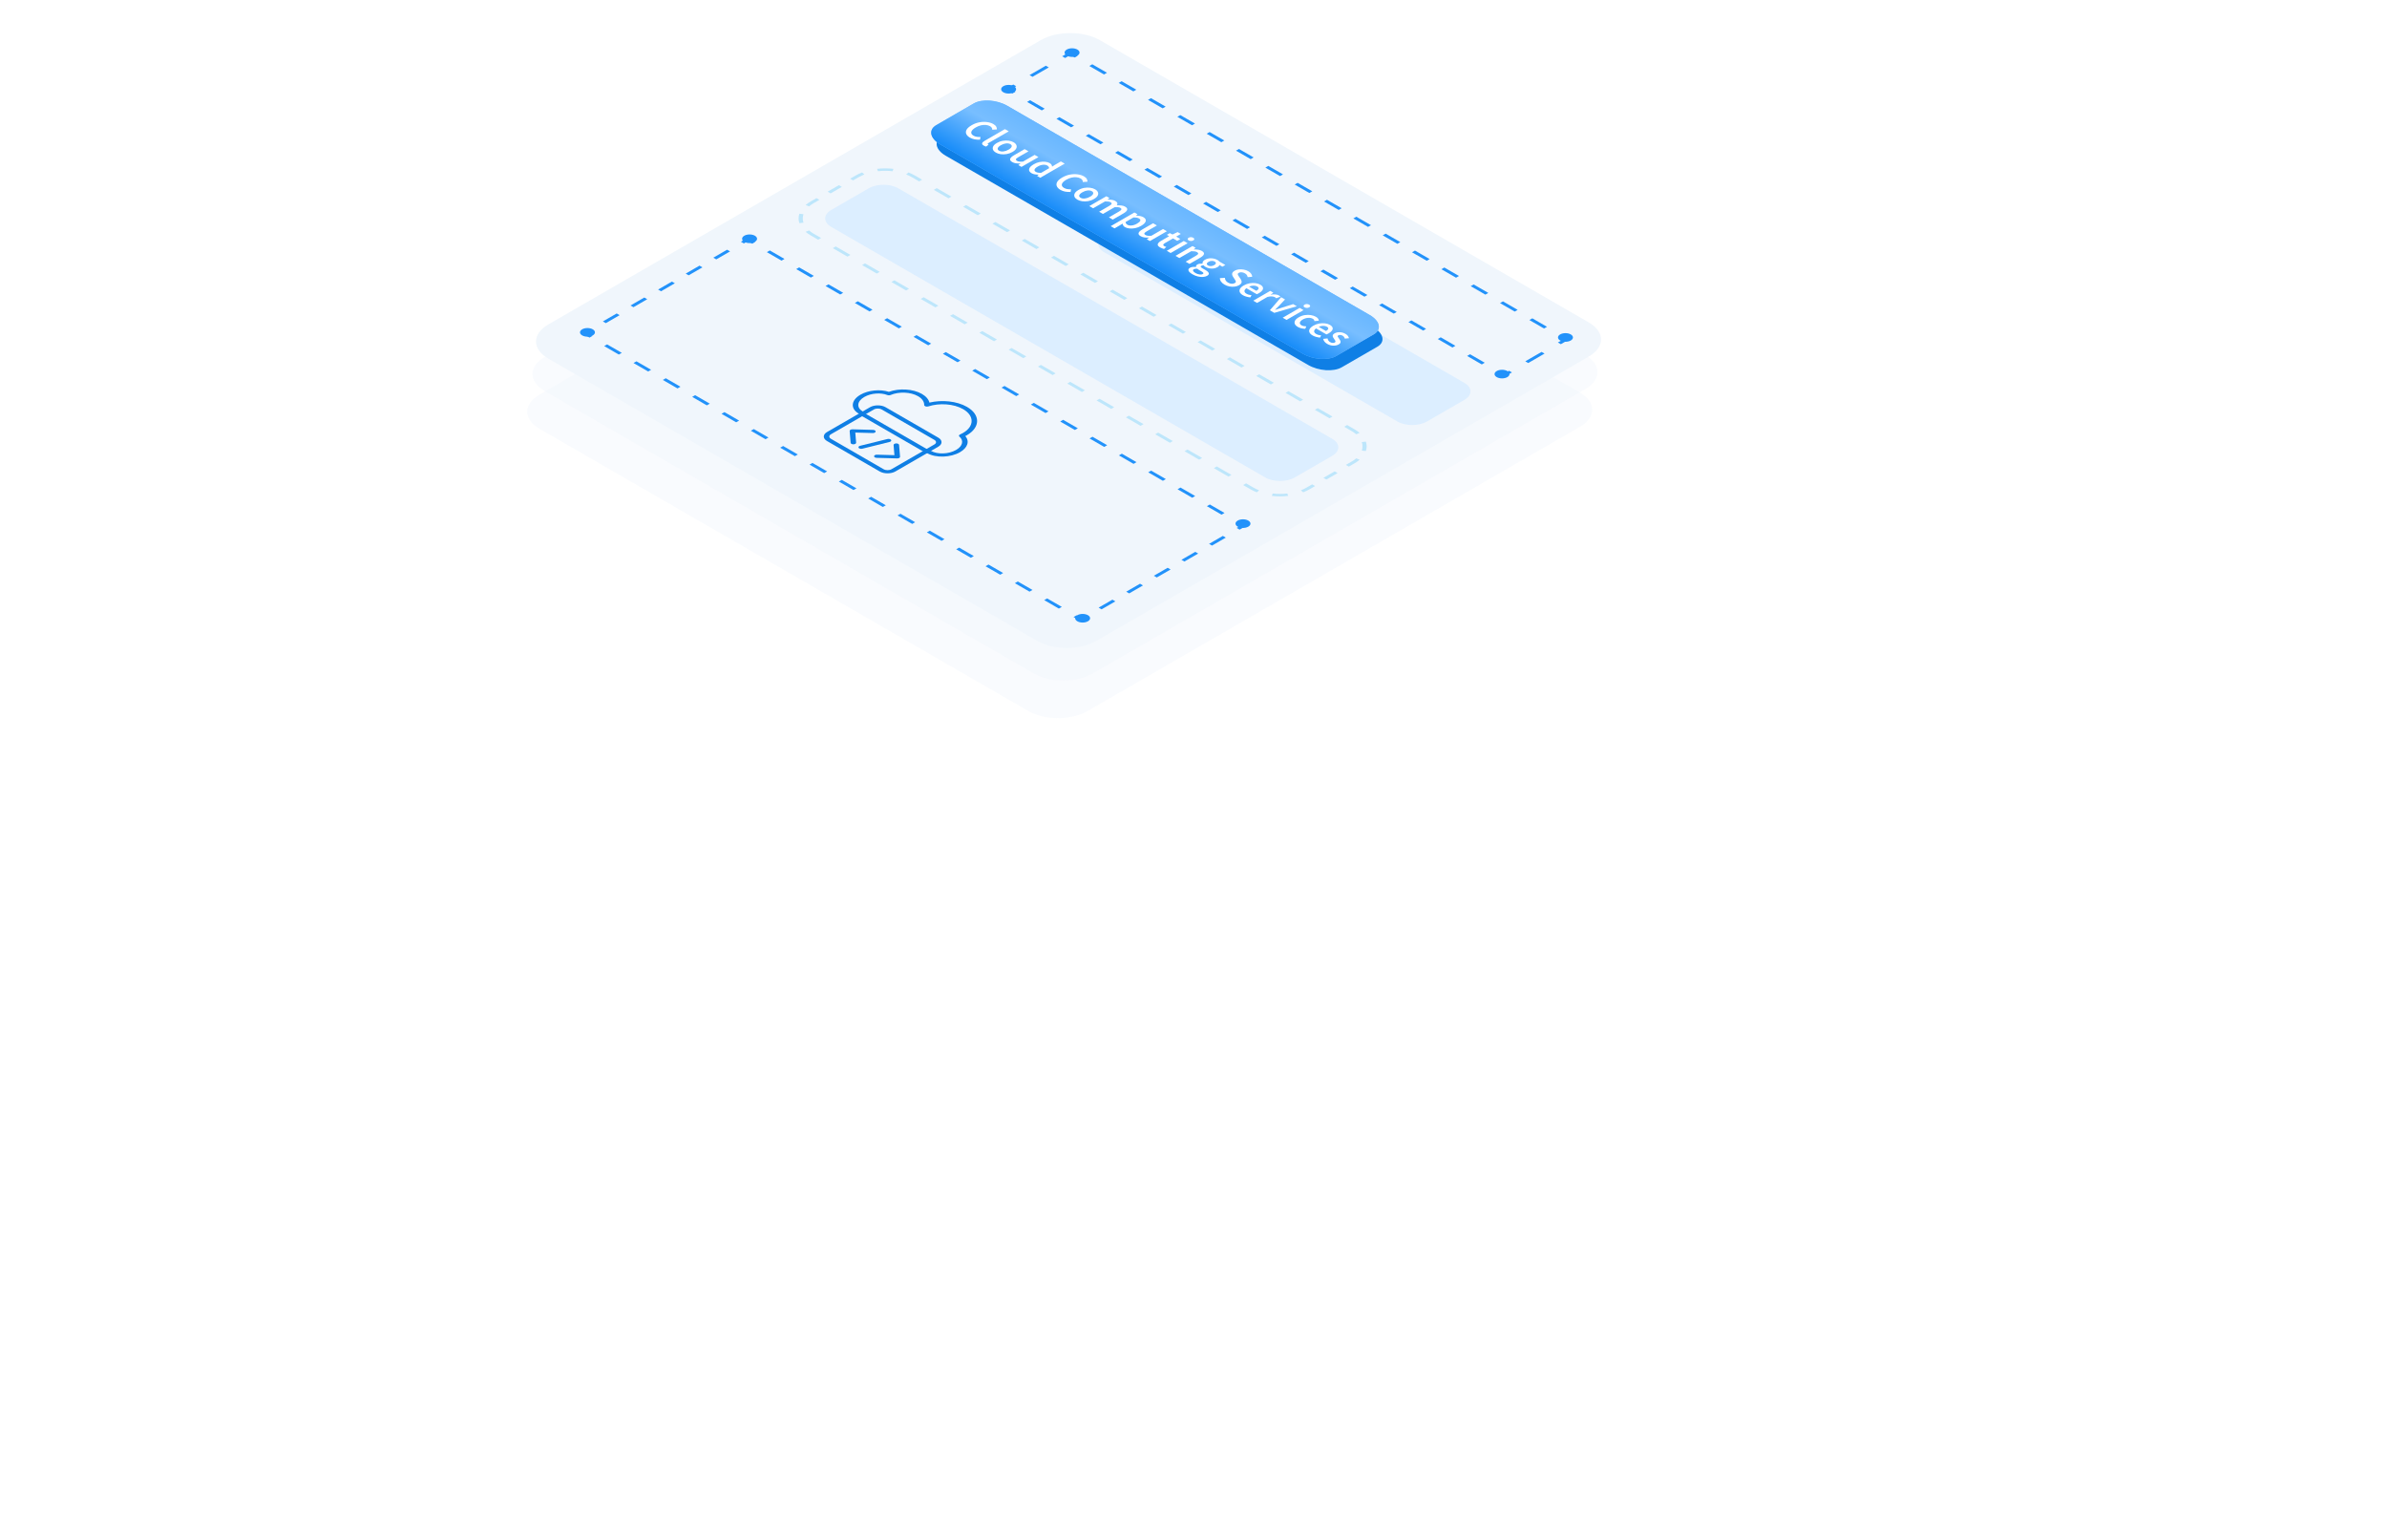 <?xml version="1.0" encoding="UTF-8"?> <svg xmlns="http://www.w3.org/2000/svg" width="620" height="400" viewBox="0 0 620 400" fill="none"><path d="M268.044 28.661C272.279 26.216 279.144 26.216 283.379 28.661L410.391 101.992C414.626 104.437 414.626 108.401 410.391 110.845L282.463 184.705C278.229 187.15 271.363 187.15 267.129 184.705L140.116 111.374C135.881 108.929 135.881 104.965 140.116 102.52L268.044 28.661Z" fill="#F0F6FC" fill-opacity="0.4"></path><path d="M269.417 18.883C273.651 16.438 280.517 16.438 284.751 18.883L411.764 92.214C415.999 94.659 415.999 98.622 411.764 101.067L283.836 174.926C279.601 177.371 272.736 177.371 268.501 174.927L141.488 101.596C137.254 99.151 137.254 95.187 141.488 92.742L269.417 18.883Z" fill="#F0F6FC" fill-opacity="0.4"></path><path d="M270.333 10.427C274.567 7.982 281.433 7.982 285.667 10.427L412.68 83.758C416.915 86.202 416.915 90.166 412.68 92.611L284.752 166.47C280.517 168.915 273.652 168.915 269.417 166.47L142.404 93.14C138.17 90.695 138.17 86.731 142.404 84.286L270.333 10.427Z" fill="#F0F6FC"></path><g filter="url(#filter0_b_8333_5949)"><path d="M277.999 13.399L407.531 88.184L390.595 97.962L261.064 23.177L277.999 13.399Z" fill="#F0F6FC"></path></g><g filter="url(#filter1_b_8333_5949)"><path fill-rule="evenodd" clip-rule="evenodd" d="M275.882 14.622L277.999 13.399L279.904 14.499L279.137 14.942L277.999 14.285L276.649 15.064L275.882 14.622ZM287.523 18.898L283.714 16.699L282.947 17.142L286.757 19.341L287.523 18.898ZM291.333 21.098L290.566 21.541L294.376 23.74L295.143 23.297L291.333 21.098ZM298.953 25.497L298.186 25.94L301.996 28.139L302.762 27.697L298.953 25.497ZM306.572 29.896L305.805 30.339L309.615 32.538L310.382 32.096L306.572 29.896ZM314.192 34.295L313.425 34.738L317.235 36.938L318.001 36.495L314.192 34.295ZM321.811 38.694L321.044 39.137L324.854 41.337L325.621 40.894L321.811 38.694ZM329.431 43.093L328.664 43.536L332.474 45.736L333.24 45.293L329.431 43.093ZM337.05 47.493L336.283 47.935L340.093 50.135L340.86 49.692L337.05 47.493ZM344.67 51.892L343.903 52.334L347.713 54.534L348.479 54.091L344.67 51.892ZM352.289 56.291L351.522 56.733L355.332 58.933L356.099 58.49L352.289 56.291ZM359.909 60.69L359.142 61.133L362.952 63.332L363.718 62.89L359.909 60.69ZM367.528 65.089L366.761 65.532L370.571 67.731L371.338 67.289L367.528 65.089ZM375.148 69.488L374.381 69.931L378.191 72.13L378.957 71.688L375.148 69.488ZM382.767 73.887L382 74.33L385.81 76.53L386.577 76.087L382.767 73.887ZM390.387 78.287L389.62 78.729L393.43 80.929L394.196 80.486L390.387 78.287ZM398.006 82.686L397.24 83.128L401.049 85.328L401.816 84.885L398.006 82.686ZM405.626 87.085L404.859 87.527L405.997 88.184L404.647 88.964L405.414 89.407L407.531 88.184L405.626 87.085ZM401.18 91.851L400.413 91.408L396.179 93.853L396.946 94.296L401.18 91.851ZM392.712 96.74L391.946 96.297L390.595 97.077L389.457 96.42L388.69 96.862L390.595 97.962L392.712 96.74ZM384.881 94.663L385.647 94.22L381.838 92.02L381.071 92.463L384.881 94.663ZM377.261 90.264L378.028 89.821L374.218 87.621L373.451 88.064L377.261 90.264ZM369.642 85.865L370.408 85.422L366.599 83.222L365.832 83.665L369.642 85.865ZM362.022 81.465L362.789 81.023L358.979 78.823L358.212 79.266L362.022 81.465ZM354.403 77.066L355.169 76.624L351.36 74.424L350.593 74.867L354.403 77.066ZM346.783 72.667L347.55 72.224L343.74 70.025L342.973 70.468L346.783 72.667ZM339.164 68.268L339.93 67.825L336.121 65.626L335.354 66.068L339.164 68.268ZM331.544 63.869L332.311 63.426L328.501 61.227L327.734 61.669L331.544 63.869ZM323.925 59.47L324.691 59.027L320.882 56.828L320.115 57.27L323.925 59.47ZM316.305 55.071L317.072 54.628L313.262 52.428L312.495 52.871L316.305 55.071ZM308.686 50.672L309.452 50.229L305.643 48.029L304.876 48.472L308.686 50.672ZM301.066 46.272L301.833 45.83L298.023 43.63L297.256 44.073L301.066 46.272ZM293.447 41.873L294.213 41.431L290.404 39.231L289.637 39.674L293.447 41.873ZM285.827 37.474L286.594 37.032L282.784 34.832L282.017 35.275L285.827 37.474ZM278.208 33.075L278.974 32.632L275.165 30.433L274.398 30.875L278.208 33.075ZM270.588 28.676L271.355 28.233L267.545 26.034L266.778 26.476L270.588 28.676ZM262.969 24.277L263.735 23.834L262.597 23.177L263.947 22.398L263.181 21.955L261.064 23.177L262.969 24.277ZM267.415 19.51L268.181 19.953L272.415 17.509L271.648 17.066L267.415 19.51Z" fill="#2292FA"></path></g><g filter="url(#filter2_b_8333_5949)"><path d="M194.239 61.758L323.771 136.543L280.746 161.383L151.214 86.598L194.239 61.758Z" fill="#F0F6FC"></path></g><g filter="url(#filter3_b_8333_5949)"><path fill-rule="evenodd" clip-rule="evenodd" d="M192.446 62.793L194.239 61.758L196.144 62.858L195.377 63.3L194.239 62.643L193.213 63.236L192.446 62.793ZM203.763 67.257L199.954 65.057L199.187 65.5L202.997 67.699L203.763 67.257ZM207.573 69.456L206.806 69.899L210.616 72.099L211.383 71.656L207.573 69.456ZM215.193 73.855L214.426 74.298L218.236 76.498L219.002 76.055L215.193 73.855ZM222.812 78.254L222.045 78.697L225.855 80.897L226.622 80.454L222.812 78.254ZM230.432 82.654L229.665 83.096L233.475 85.296L234.241 84.853L230.432 82.654ZM238.051 87.053L237.284 87.496L241.094 89.695L241.861 89.252L238.051 87.053ZM245.671 91.452L244.904 91.895L248.714 94.094L249.48 93.651L245.671 91.452ZM253.29 95.851L252.523 96.294L256.333 98.493L257.1 98.051L253.29 95.851ZM260.91 100.25L260.143 100.693L263.953 102.892L264.719 102.45L260.91 100.25ZM268.529 104.649L267.762 105.092L271.572 107.292L272.339 106.849L268.529 104.649ZM276.149 109.048L275.382 109.491L279.192 111.691L279.958 111.248L276.149 109.048ZM283.768 113.448L283.001 113.89L286.811 116.09L287.578 115.647L283.768 113.448ZM291.388 117.847L290.621 118.289L294.431 120.489L295.197 120.046L291.388 117.847ZM299.007 122.246L298.24 122.688L302.05 124.888L302.817 124.445L299.007 122.246ZM306.627 126.645L305.86 127.088L309.67 129.287L310.436 128.844L306.627 126.645ZM314.246 131.044L313.479 131.487L317.289 133.686L318.056 133.244L314.246 131.044ZM321.866 135.443L321.099 135.886L322.237 136.543L321.211 137.135L321.978 137.578L323.771 136.543L321.866 135.443ZM318.393 139.648L317.626 139.205L314.04 141.275L314.807 141.718L318.393 139.648ZM311.222 143.788L310.455 143.345L306.87 145.415L307.636 145.858L311.222 143.788ZM304.051 147.928L303.284 147.485L299.699 149.555L300.466 149.998L304.051 147.928ZM296.88 152.068L296.113 151.625L292.528 153.695L293.295 154.138L296.88 152.068ZM289.709 156.208L288.943 155.765L285.357 157.835L286.124 158.278L289.709 156.208ZM282.539 160.348L281.772 159.906L280.746 160.498L279.608 159.841L278.841 160.283L280.746 161.383L282.539 160.348ZM275.031 158.084L275.798 157.641L271.988 155.442L271.222 155.884L275.031 158.084ZM267.412 153.685L268.179 153.242L264.369 151.042L263.602 151.485L267.412 153.685ZM259.792 149.286L260.559 148.843L256.749 146.643L255.983 147.086L259.792 149.286ZM252.173 144.886L252.94 144.444L249.13 142.244L248.363 142.687L252.173 144.886ZM244.553 140.487L245.32 140.045L241.51 137.845L240.744 138.288L244.553 140.487ZM236.934 136.088L237.701 135.646L233.891 133.446L233.124 133.889L236.934 136.088ZM229.314 131.689L230.081 131.246L226.271 129.047L225.505 129.49L229.314 131.689ZM221.695 127.29L222.462 126.847L218.652 124.648L217.885 125.09L221.695 127.29ZM214.075 122.891L214.842 122.448L211.032 120.249L210.266 120.691L214.075 122.891ZM206.456 118.492L207.223 118.049L203.413 115.85L202.646 116.292L206.456 118.492ZM198.836 114.093L199.603 113.65L195.793 111.45L195.027 111.893L198.836 114.093ZM191.217 109.693L191.984 109.251L188.174 107.051L187.407 107.494L191.217 109.693ZM183.597 105.294L184.364 104.852L180.554 102.652L179.788 103.095L183.597 105.294ZM175.978 100.895L176.745 100.453L172.935 98.253L172.168 98.696L175.978 100.895ZM168.358 96.496L169.125 96.053L165.315 93.854L164.549 94.297L168.358 96.496ZM160.739 92.097L161.505 91.654L157.696 89.455L156.929 89.897L160.739 92.097ZM153.119 87.698L153.886 87.255L152.748 86.598L153.774 86.006L153.007 85.563L151.214 86.598L153.119 87.698ZM156.592 83.493L157.359 83.936L160.945 81.866L160.178 81.423L156.592 83.493ZM163.763 79.353L164.53 79.796L168.115 77.726L167.349 77.283L163.763 79.353ZM170.934 75.213L171.701 75.656L175.286 73.586L174.519 73.143L170.934 75.213ZM178.105 71.073L178.872 71.516L182.457 69.446L181.69 69.003L178.105 71.073ZM185.276 66.933L186.042 67.376L189.628 65.305L188.861 64.863L185.276 66.933Z" fill="#2292FA"></path></g><path d="M279.831 14.456C279.072 14.894 277.843 14.894 277.084 14.456C276.326 14.019 276.326 13.309 277.084 12.871C277.843 12.433 279.072 12.433 279.831 12.871C280.589 13.309 280.589 14.019 279.831 14.456Z" fill="#2292FA"></path><path d="M196.07 62.815C195.312 63.253 194.082 63.253 193.324 62.815C192.566 62.377 192.566 61.667 193.324 61.229C194.082 60.791 195.312 60.791 196.07 61.229C196.829 61.667 196.829 62.377 196.07 62.815Z" fill="#2292FA"></path><path d="M407.989 88.449C407.23 88.886 406.001 88.886 405.243 88.449C404.484 88.011 404.484 87.301 405.243 86.863C406.001 86.425 407.23 86.425 407.989 86.863C408.747 87.301 408.747 88.011 407.989 88.449Z" fill="#2292FA"></path><path d="M324.229 136.807C323.471 137.245 322.241 137.245 321.483 136.807C320.724 136.369 320.724 135.659 321.483 135.221C322.241 134.784 323.471 134.784 324.229 135.221C324.987 135.659 324.987 136.369 324.229 136.807Z" fill="#2292FA"></path><path d="M263.353 23.97C262.594 24.408 261.365 24.408 260.606 23.97C259.848 23.532 259.848 22.822 260.606 22.385C261.365 21.947 262.594 21.947 263.353 22.385C264.111 22.822 264.111 23.532 263.353 23.97Z" fill="#2292FA"></path><path d="M153.961 87.126C153.203 87.564 151.973 87.564 151.215 87.126C150.457 86.689 150.457 85.979 151.215 85.541C151.973 85.103 153.203 85.103 153.961 85.541C154.72 85.979 154.72 86.689 153.961 87.126Z" fill="#2292FA"></path><path d="M391.511 97.962C390.752 98.4 389.523 98.4 388.765 97.962C388.006 97.525 388.006 96.815 388.765 96.377C389.523 95.939 390.752 95.939 391.511 96.377C392.269 96.815 392.269 97.525 391.511 97.962Z" fill="#2292FA"></path><path d="M282.577 161.383C281.819 161.821 280.589 161.821 279.831 161.383C279.073 160.945 279.073 160.235 279.831 159.798C280.589 159.36 281.819 159.36 282.577 159.798C283.336 160.235 283.336 160.945 282.577 161.383Z" fill="#2292FA"></path><g filter="url(#filter4_b_8333_5949)"><path d="M222.272 45.573C226.507 43.128 233.372 43.128 237.607 45.573L351.804 111.505C356.038 113.95 356.039 117.914 351.804 120.358L340.134 127.096C335.899 129.541 329.034 129.541 324.799 127.096L210.602 61.164C206.368 58.72 206.368 54.756 210.602 52.311L222.272 45.573Z" fill="#F0F6FC"></path></g><g filter="url(#filter5_b_8333_5949)"><path fill-rule="evenodd" clip-rule="evenodd" d="M209.252 60.216L210.153 59.868C210.502 60.169 210.907 60.455 211.369 60.722L213.272 61.821L212.506 62.263L210.602 61.164C210.09 60.869 209.64 60.551 209.252 60.216ZM322.896 125.997L323.663 125.555L325.566 126.653C326.028 126.92 326.523 127.154 327.045 127.356L326.441 127.876C325.862 127.652 325.311 127.392 324.799 127.096L322.896 125.997ZM330.351 128.81L330.561 128.196C331.818 128.34 333.115 128.34 334.372 128.196L334.582 128.81C333.186 128.97 331.747 128.97 330.351 128.81ZM350.345 121.201L349.578 120.758L351.037 119.916C351.499 119.649 351.904 119.363 352.253 119.062L353.154 119.41C352.766 119.745 352.316 120.063 351.804 120.358L350.345 121.201ZM354.773 117.153L353.709 117.032C353.958 116.306 353.958 115.557 353.709 114.832L354.773 114.71C355.049 115.516 355.049 116.347 354.773 117.153ZM239.51 46.672L237.607 45.573C237.095 45.278 236.544 45.018 235.965 44.794L235.361 45.314C235.883 45.515 236.378 45.749 236.84 46.016L238.744 47.115L239.51 46.672ZM232.056 43.859L231.845 44.473C230.588 44.33 229.291 44.33 228.034 44.473L227.824 43.859C229.22 43.7 230.66 43.7 232.056 43.859ZM212.061 51.469L212.828 51.911L211.369 52.754C210.907 53.02 210.502 53.306 210.153 53.608L209.252 53.259C209.64 52.925 210.09 52.607 210.602 52.311L212.061 51.469ZM207.634 55.516L208.697 55.638C208.448 56.363 208.448 57.112 208.697 57.838L207.634 57.959C207.357 57.153 207.357 56.322 207.634 55.516ZM214.979 49.784L215.745 50.227L218.663 48.543L217.896 48.1L214.979 49.784ZM220.814 46.416L221.58 46.858L223.039 46.016C223.501 45.749 223.997 45.515 224.518 45.314L223.915 44.794C223.335 45.018 222.784 45.278 222.272 45.573L220.814 46.416ZM243.317 48.87L242.55 49.312L246.357 51.51L247.123 51.068L243.317 48.87ZM250.93 53.265L250.163 53.708L253.97 55.906L254.737 55.463L250.93 53.265ZM258.543 57.661L257.776 58.103L261.583 60.301L262.35 59.858L258.543 57.661ZM266.156 62.056L265.39 62.499L269.196 64.697L269.963 64.254L266.156 62.056ZM273.769 66.452L273.003 66.894L276.809 69.092L277.576 68.649L273.769 66.452ZM281.383 70.847L280.616 71.29L284.422 73.487L285.189 73.045L281.383 70.847ZM288.996 75.243L288.229 75.685L292.035 77.883L292.802 77.44L288.996 75.243ZM296.609 79.638L295.842 80.081L299.649 82.278L300.415 81.836L296.609 79.638ZM304.222 84.033L303.455 84.476L307.262 86.674L308.028 86.231L304.222 84.033ZM311.835 88.429L311.068 88.871L314.875 91.069L315.642 90.626L311.835 88.429ZM319.448 92.824L318.681 93.267L322.488 95.465L323.255 95.022L319.448 92.824ZM327.061 97.22L326.295 97.662L330.101 99.86L330.868 99.417L327.061 97.22ZM334.674 101.615L333.908 102.058L337.714 104.255L338.481 103.813L334.674 101.615ZM342.288 106.011L341.521 106.453L345.327 108.651L346.094 108.208L342.288 106.011ZM349.901 110.406L349.134 110.849L351.037 111.948C351.499 112.214 351.904 112.5 352.253 112.801L353.154 112.453C352.766 112.118 352.316 111.8 351.804 111.505L349.901 110.406ZM347.428 122.885L346.661 122.442L343.743 124.127L344.51 124.569L347.428 122.885ZM341.593 126.254L340.826 125.811L339.367 126.653C338.905 126.92 338.409 127.154 337.888 127.356L338.492 127.876C339.071 127.652 339.622 127.392 340.134 127.096L341.593 126.254ZM319.089 123.8L319.856 123.357L316.049 121.159L315.283 121.602L319.089 123.8ZM311.476 119.404L312.243 118.961L308.436 116.764L307.67 117.206L311.476 119.404ZM303.863 115.009L304.63 114.566L300.823 112.368L300.056 112.811L303.863 115.009ZM296.25 110.613L297.017 110.171L293.21 107.973L292.443 108.415L296.25 110.613ZM288.637 106.218L289.404 105.775L285.597 103.577L284.83 104.02L288.637 106.218ZM281.024 101.822L281.79 101.38L277.984 99.182L277.217 99.625L281.024 101.822ZM273.411 97.427L274.177 96.984L270.371 94.787L269.604 95.229L273.411 97.427ZM265.797 93.031L266.564 92.589L262.758 90.391L261.991 90.834L265.797 93.031ZM258.184 88.636L258.951 88.193L255.144 85.996L254.378 86.438L258.184 88.636ZM250.571 84.24L251.338 83.798L247.531 81.6L246.765 82.043L250.571 84.24ZM242.958 79.845L243.725 79.402L239.918 77.205L239.151 77.647L242.958 79.845ZM235.345 75.45L236.112 75.007L232.305 72.809L231.538 73.252L235.345 75.45ZM227.732 71.054L228.499 70.612L224.692 68.414L223.925 68.856L227.732 71.054ZM220.119 66.659L220.885 66.216L217.079 64.018L216.312 64.461L220.119 66.659Z" fill="#BDE6FB"></path></g><path d="M296.594 55.516C298.711 54.294 302.144 54.294 304.261 55.516L380.354 99.449C382.472 100.671 382.472 102.653 380.354 103.875L370.629 109.49C368.511 110.713 365.079 110.713 362.961 109.49L286.868 65.558C284.751 64.335 284.751 62.354 286.868 61.131L296.594 55.516Z" fill="#DCEEFF"></path><path d="M225.649 48.91C227.766 47.687 231.199 47.687 233.316 48.91L346.026 113.983C348.144 115.205 348.144 117.187 346.026 118.41L336.301 124.025C334.184 125.247 330.751 125.247 328.633 124.025L215.923 58.952C213.806 57.729 213.806 55.747 215.923 54.525L225.649 48.91Z" fill="#DCEEFF"></path><g filter="url(#filter6_b_8333_5949)"><path d="M253.877 30.08C255.995 28.857 259.892 29.126 262.583 30.679L356.727 85.033C359.417 86.587 359.883 88.837 357.765 90.059L348.497 95.41C346.38 96.633 342.482 96.364 339.791 94.81L245.648 40.457C242.957 38.903 242.492 36.653 244.609 35.43L253.877 30.08Z" fill="#0F7FE5"></path></g><g filter="url(#filter7_b_8333_5949)"><path d="M252.924 26.877C255.041 25.654 258.939 25.922 261.63 27.476L355.773 81.83C358.464 83.383 358.929 85.634 356.812 86.856L347.086 92.471C344.969 93.694 341.071 93.425 338.38 91.872L244.237 37.518C241.546 35.964 241.081 33.714 243.198 32.492L252.924 26.877Z" fill="#78BEFF"></path><path d="M252.924 26.877C255.041 25.654 258.939 25.922 261.63 27.476L355.773 81.83C358.464 83.383 358.929 85.634 356.812 86.856L347.086 92.471C344.969 93.694 341.071 93.425 338.38 91.872L244.237 37.518C241.546 35.964 241.081 33.714 243.198 32.492L252.924 26.877Z" fill="url(#paint0_linear_8333_5949)"></path></g><path d="M251.917 35.74C251.444 35.466 251.131 35.151 250.978 34.792C250.824 34.434 250.857 34.059 251.076 33.666C251.306 33.273 251.744 32.89 252.391 32.516C253.032 32.146 253.696 31.896 254.382 31.767C255.08 31.637 255.745 31.616 256.377 31.705C257.016 31.79 257.571 31.969 258.045 32.242C258.403 32.449 258.645 32.675 258.772 32.922C258.9 33.168 258.954 33.4 258.935 33.617L257.724 33.697C257.736 33.523 257.697 33.359 257.608 33.204C257.531 33.048 257.382 32.907 257.163 32.781C256.857 32.604 256.496 32.496 256.08 32.456C255.675 32.417 255.245 32.449 254.789 32.552C254.339 32.658 253.892 32.84 253.449 33.096C252.778 33.483 252.392 33.869 252.291 34.254C252.197 34.635 252.386 34.962 252.859 35.236C253.113 35.382 253.392 35.481 253.697 35.532C254.007 35.58 254.332 35.598 254.674 35.588L254.555 36.276C254.048 36.302 253.57 36.272 253.12 36.185C252.682 36.098 252.281 35.95 251.917 35.74Z" fill="white"></path><path d="M255.529 37.825C255.177 37.622 255.037 37.413 255.108 37.198C255.186 36.987 255.416 36.77 255.8 36.549L261.012 33.54L262.008 34.115L256.741 37.155C256.616 37.228 256.549 37.293 256.541 37.351C256.539 37.405 256.564 37.447 256.616 37.477C256.639 37.491 256.66 37.502 256.677 37.512C256.706 37.522 256.744 37.537 256.79 37.557L256.147 38.078C256.066 38.059 255.97 38.027 255.859 37.984C255.755 37.945 255.645 37.892 255.529 37.825Z" fill="white"></path><path d="M258.65 39.627C258.298 39.424 258.059 39.182 257.933 38.901C257.813 38.618 257.828 38.322 257.979 38.015C258.136 37.704 258.457 37.409 258.943 37.129C259.434 36.845 259.945 36.66 260.477 36.573C261.015 36.482 261.527 36.473 262.013 36.546C262.504 36.615 262.926 36.752 263.278 36.955C263.636 37.162 263.875 37.407 263.996 37.691C264.122 37.971 264.106 38.267 263.949 38.577C263.798 38.884 263.477 39.18 262.986 39.463C262.501 39.743 261.989 39.929 261.451 40.02C260.919 40.107 260.407 40.116 259.916 40.046C259.43 39.973 259.008 39.834 258.65 39.627ZM259.495 39.139C259.807 39.319 260.187 39.383 260.636 39.331C261.084 39.278 261.527 39.126 261.964 38.873C262.408 38.617 262.675 38.36 262.765 38.101C262.856 37.842 262.745 37.623 262.434 37.443C262.122 37.263 261.742 37.199 261.293 37.251C260.851 37.307 260.408 37.463 259.964 37.719C259.527 37.971 259.26 38.225 259.164 38.481C259.073 38.74 259.183 38.959 259.495 39.139Z" fill="white"></path><path d="M262.926 42.096C262.47 41.832 262.291 41.553 262.389 41.256C262.487 40.96 262.814 40.651 263.371 40.329L266.139 38.731L267.135 39.306L264.502 40.826C264.136 41.037 263.931 41.216 263.885 41.362C263.839 41.509 263.931 41.649 264.162 41.782C264.347 41.889 264.556 41.954 264.791 41.979C265.031 42.007 265.34 42.005 265.717 41.974L268.736 40.231L269.732 40.806L265.32 43.353L264.506 42.883L265.075 42.465L265.049 42.45C264.637 42.474 264.252 42.463 263.895 42.416C263.538 42.369 263.215 42.262 262.926 42.096Z" fill="white"></path><path d="M267.962 45.003C267.431 44.697 267.211 44.334 267.301 43.916C267.391 43.497 267.798 43.079 268.523 42.66C269.002 42.383 269.499 42.193 270.014 42.089C270.535 41.989 271.027 41.965 271.489 42.017C271.952 42.07 272.337 42.185 272.642 42.361C272.885 42.501 273.045 42.645 273.122 42.794C273.212 42.943 273.262 43.107 273.274 43.286L273.949 42.856L275.549 41.933L276.545 42.508L270.2 46.171L269.378 45.696L269.785 45.381L269.75 45.361C269.432 45.364 269.113 45.339 268.791 45.285C268.47 45.23 268.193 45.137 267.962 45.003ZM269.059 44.65C269.376 44.834 269.838 44.91 270.445 44.88L272.503 43.692C272.496 43.529 272.448 43.39 272.357 43.276C272.267 43.161 272.15 43.062 272.005 42.979C271.734 42.823 271.371 42.762 270.917 42.797C270.475 42.833 270.024 42.983 269.562 43.25C269.089 43.523 268.81 43.781 268.726 44.023C268.642 44.264 268.753 44.474 269.059 44.65Z" fill="white"></path><path d="M275.44 49.321C274.967 49.047 274.654 48.732 274.501 48.373C274.348 48.015 274.38 47.64 274.599 47.247C274.829 46.854 275.267 46.471 275.914 46.097C276.556 45.727 277.219 45.477 277.905 45.348C278.603 45.218 279.268 45.198 279.901 45.286C280.539 45.371 281.094 45.55 281.568 45.823C281.926 46.03 282.168 46.256 282.295 46.502C282.423 46.749 282.477 46.981 282.458 47.198L281.247 47.278C281.259 47.104 281.22 46.94 281.131 46.785C281.054 46.63 280.905 46.489 280.686 46.362C280.38 46.185 280.019 46.077 279.603 46.038C279.199 45.998 278.768 46.029 278.312 46.133C277.862 46.239 277.415 46.421 276.972 46.677C276.301 47.064 275.915 47.45 275.814 47.835C275.72 48.216 275.909 48.543 276.383 48.817C276.637 48.963 276.916 49.062 277.22 49.113C277.53 49.161 277.855 49.179 278.197 49.169L278.078 49.858C277.571 49.883 277.093 49.853 276.643 49.766C276.205 49.679 275.804 49.531 275.44 49.321Z" fill="white"></path><path d="M279.823 51.851C279.471 51.648 279.232 51.406 279.105 51.125C278.985 50.842 279.001 50.546 279.152 50.239C279.309 49.928 279.63 49.633 280.115 49.353C280.606 49.069 281.118 48.884 281.65 48.797C282.188 48.706 282.7 48.697 283.185 48.77C283.677 48.839 284.099 48.976 284.451 49.179C284.809 49.386 285.048 49.631 285.168 49.915C285.294 50.195 285.279 50.491 285.122 50.801C284.971 51.108 284.65 51.404 284.158 51.687C283.673 51.968 283.162 52.153 282.624 52.243C282.092 52.331 281.58 52.34 281.088 52.27C280.603 52.197 280.181 52.058 279.823 51.851ZM280.668 51.363C280.979 51.543 281.359 51.607 281.808 51.555C282.257 51.502 282.699 51.35 283.137 51.097C283.58 50.842 283.847 50.584 283.938 50.325C284.028 50.066 283.918 49.847 283.606 49.667C283.294 49.487 282.914 49.423 282.466 49.475C282.023 49.531 281.58 49.687 281.137 49.943C280.699 50.195 280.432 50.449 280.336 50.705C280.245 50.964 280.356 51.183 280.668 51.363Z" fill="white"></path><path d="M282.942 53.528L287.355 50.98L288.177 51.455L287.644 51.843L287.679 51.862C288.056 51.852 288.417 51.866 288.762 51.907C289.114 51.951 289.422 52.049 289.688 52.202C289.999 52.382 290.176 52.567 290.217 52.757C290.269 52.946 290.222 53.14 290.074 53.339C290.504 53.324 290.904 53.337 291.273 53.377C291.648 53.42 291.968 53.519 292.233 53.672C292.684 53.932 292.863 54.212 292.771 54.512C292.679 54.811 292.354 55.122 291.797 55.444L289.029 57.042L288.025 56.462L290.658 54.942C291.023 54.731 291.226 54.55 291.266 54.401C291.312 54.254 291.225 54.117 291.006 53.991C290.74 53.837 290.26 53.771 289.566 53.792L286.484 55.572L285.488 54.997L288.121 53.477C288.486 53.266 288.689 53.086 288.729 52.936C288.775 52.789 288.686 52.651 288.46 52.521C288.195 52.368 287.715 52.302 287.02 52.323L283.938 54.102L282.942 53.528Z" fill="white"></path><path d="M288.496 58.747L294.652 55.193L295.474 55.668L295.076 55.978L295.111 55.998C295.446 56.011 295.78 56.048 296.113 56.109C296.452 56.173 296.737 56.272 296.968 56.405C297.499 56.712 297.705 57.066 297.586 57.468C297.473 57.873 297.075 58.273 296.392 58.667C295.889 58.958 295.371 59.157 294.838 59.264C294.312 59.368 293.817 59.394 293.354 59.342C292.897 59.292 292.51 59.176 292.192 58.992C292.008 58.886 291.865 58.755 291.764 58.6C291.669 58.441 291.61 58.269 291.587 58.082L290.876 58.523L289.492 59.322L288.496 58.747ZM292.838 58.38C293.121 58.543 293.486 58.605 293.935 58.566C294.383 58.528 294.855 58.365 295.353 58.078C295.796 57.822 296.068 57.581 296.17 57.356C296.271 57.131 296.16 56.925 295.837 56.738C295.537 56.565 295.06 56.48 294.407 56.484L292.349 57.672C292.373 57.838 292.428 57.98 292.512 58.098C292.602 58.212 292.711 58.306 292.838 58.38Z" fill="white"></path><path d="M296.283 61.354C295.827 61.091 295.648 60.811 295.746 60.515C295.843 60.218 296.171 59.909 296.728 59.588L299.496 57.99L300.491 58.565L297.858 60.085C297.493 60.296 297.287 60.474 297.241 60.621C297.196 60.767 297.288 60.907 297.519 61.041C297.704 61.147 297.913 61.213 298.148 61.237C298.388 61.265 298.696 61.264 299.074 61.233L302.093 59.489L303.089 60.064L298.677 62.612L297.863 62.142L298.432 61.723L298.406 61.708C297.993 61.733 297.609 61.722 297.252 61.675C296.894 61.628 296.572 61.521 296.283 61.354Z" fill="white"></path><path d="M301.328 64.267C300.837 63.984 300.635 63.697 300.721 63.408C300.818 63.118 301.103 62.837 301.577 62.563L303.68 61.349L303.074 60.999L303.846 60.553L304.549 60.907L305.875 60.282L306.706 60.762L305.502 61.457L306.584 62.082L305.766 62.554L304.684 61.929L302.581 63.143C302.066 63.441 302.007 63.705 302.406 63.934C302.481 63.978 302.568 64.018 302.666 64.054C302.771 64.087 302.864 64.113 302.946 64.132L302.355 64.673C302.198 64.631 302.029 64.575 301.849 64.506C301.669 64.443 301.495 64.364 301.328 64.267Z" fill="white"></path><path d="M303.066 65.146L307.479 62.599L308.474 63.173L304.062 65.721L303.066 65.146ZM308.754 62.442C308.575 62.339 308.484 62.224 308.483 62.099C308.481 61.973 308.57 61.859 308.749 61.755C308.923 61.655 309.119 61.605 309.336 61.606C309.554 61.607 309.752 61.659 309.931 61.763C310.11 61.866 310.2 61.98 310.202 62.106C310.204 62.231 310.118 62.344 309.944 62.445C309.765 62.549 309.566 62.6 309.348 62.599C309.131 62.598 308.933 62.546 308.754 62.442Z" fill="white"></path><path d="M305.332 66.454L309.745 63.907L310.567 64.382L310.043 64.764L310.078 64.784C310.46 64.784 310.833 64.808 311.196 64.859C311.559 64.909 311.884 65.018 312.173 65.184C312.629 65.448 312.808 65.727 312.71 66.024C312.613 66.32 312.285 66.629 311.728 66.951L308.96 68.549L307.965 67.974L310.598 66.454C310.963 66.243 311.169 66.064 311.215 65.918C311.26 65.771 311.165 65.63 310.928 65.493C310.744 65.386 310.531 65.319 310.291 65.291C310.063 65.263 309.769 65.249 309.41 65.25L306.328 67.029L305.332 66.454Z" fill="white"></path><path d="M309.708 71.232C309.373 71.039 309.112 70.84 308.925 70.635C308.743 70.433 308.661 70.237 308.679 70.047C308.697 69.863 308.834 69.697 309.092 69.548C309.457 69.337 309.974 69.272 310.641 69.353L310.677 69.333C310.64 69.228 310.643 69.119 310.688 69.007C310.739 68.898 310.854 68.791 311.033 68.687C311.207 68.587 311.409 68.524 311.639 68.498C311.881 68.471 312.108 68.467 312.319 68.485L312.355 68.464C312.324 68.315 312.353 68.149 312.441 67.965C312.535 67.784 312.711 67.619 312.969 67.47C313.31 67.273 313.676 67.152 314.065 67.107C314.455 67.062 314.836 67.078 315.21 67.156C315.596 67.233 315.936 67.357 316.23 67.527C316.346 67.593 316.443 67.664 316.523 67.737C316.615 67.811 316.689 67.882 316.746 67.949L318.27 68.829L317.506 69.27L316.726 68.82C316.712 68.908 316.662 69.004 316.576 69.106C316.496 69.206 316.379 69.3 316.223 69.39C315.899 69.577 315.552 69.695 315.18 69.743C314.814 69.787 314.453 69.773 314.096 69.698C313.74 69.624 313.412 69.5 313.112 69.327C313.019 69.274 312.933 69.213 312.853 69.147C312.773 69.079 312.705 69.005 312.648 68.925C312.525 68.923 312.413 68.927 312.313 68.938C312.218 68.953 312.12 68.99 312.018 69.049C311.893 69.121 311.843 69.207 311.869 69.305C311.901 69.406 312.047 69.532 312.307 69.682L313.06 70.117C313.574 70.413 313.873 70.687 313.96 70.937C314.057 71.187 313.914 71.423 313.531 71.644C313.243 71.81 312.89 71.908 312.472 71.936C312.048 71.968 311.596 71.925 311.118 71.808C310.64 71.691 310.17 71.499 309.708 71.232ZM313.759 68.954C313.961 69.07 314.212 69.125 314.512 69.118C314.812 69.112 315.103 69.027 315.384 68.865C315.66 68.706 315.801 68.541 315.806 68.371C315.823 68.201 315.728 68.056 315.52 67.936C315.312 67.817 315.061 67.758 314.767 67.761C314.473 67.764 314.185 67.847 313.904 68.01C313.622 68.172 313.476 68.34 313.464 68.514C313.453 68.687 313.551 68.834 313.759 68.954ZM310.538 70.933C310.878 71.13 311.227 71.248 311.585 71.288C311.942 71.329 312.213 71.295 312.399 71.188C312.573 71.088 312.623 70.982 312.551 70.871C312.483 70.763 312.329 70.639 312.086 70.499L311.506 70.164C311.275 70.031 311.103 69.907 310.989 69.793C310.596 69.766 310.291 69.816 310.076 69.94C309.878 70.054 309.823 70.199 309.912 70.375C309.994 70.554 310.203 70.74 310.538 70.933Z" fill="white"></path><path d="M318.042 73.916C317.661 73.697 317.366 73.44 317.158 73.147C316.956 72.857 316.857 72.554 316.861 72.239L318.16 72.169C318.164 72.4 318.233 72.626 318.367 72.849C318.507 73.068 318.707 73.252 318.966 73.403C319.29 73.589 319.604 73.691 319.909 73.708C320.214 73.725 320.481 73.668 320.708 73.537C320.954 73.395 321.047 73.244 320.988 73.085C320.934 72.93 320.837 72.746 320.697 72.534L320.268 71.881C320.167 71.726 320.093 71.559 320.046 71.38C320.004 71.204 320.028 71.023 320.116 70.839C320.21 70.658 320.401 70.485 320.689 70.319C321 70.139 321.359 70.025 321.767 69.976C322.186 69.927 322.609 69.943 323.035 70.024C323.474 70.104 323.878 70.251 324.247 70.464C324.576 70.654 324.825 70.877 324.993 71.133C325.167 71.386 325.25 71.641 325.241 71.899L324.066 71.988C324.042 71.795 323.975 71.614 323.863 71.445C323.756 71.28 323.582 71.128 323.339 70.988C323.074 70.835 322.794 70.746 322.501 70.722C322.22 70.698 321.971 70.748 321.756 70.872C321.606 70.959 321.52 71.055 321.499 71.16C321.49 71.266 321.519 71.379 321.585 71.501C321.658 71.619 321.739 71.742 321.829 71.87L322.267 72.507C322.452 72.786 322.529 73.059 322.497 73.324C322.471 73.585 322.245 73.839 321.82 74.085C321.502 74.268 321.131 74.389 320.705 74.448C320.28 74.507 319.834 74.495 319.366 74.412C318.91 74.328 318.469 74.163 318.042 73.916Z" fill="white"></path><path d="M322.838 76.686C322.445 76.459 322.18 76.202 322.042 75.915C321.91 75.624 321.923 75.327 322.08 75.023C322.242 74.716 322.567 74.422 323.052 74.142C323.531 73.866 324.037 73.68 324.569 73.586C325.107 73.496 325.619 73.483 326.105 73.549C326.591 73.615 326.998 73.744 327.327 73.933C327.714 74.157 327.947 74.395 328.027 74.649C328.113 74.899 328.064 75.154 327.879 75.414C327.7 75.671 327.404 75.918 326.991 76.157C326.775 76.282 326.593 76.37 326.444 76.423L323.743 74.863C323.4 75.115 323.233 75.368 323.242 75.622C323.252 75.876 323.427 76.102 323.767 76.299C323.952 76.405 324.149 76.488 324.359 76.547C324.581 76.606 324.82 76.651 325.078 76.682L324.768 77.25C324.429 77.213 324.09 77.149 323.752 77.058C323.414 76.966 323.109 76.842 322.838 76.686ZM324.435 74.453L326.323 75.543C326.664 75.346 326.859 75.15 326.906 74.956C326.96 74.759 326.842 74.577 326.553 74.41C326.305 74.267 325.987 74.194 325.599 74.191C325.223 74.189 324.835 74.276 324.435 74.453Z" fill="white"></path><path d="M325.516 78.107L329.928 75.56L330.75 76.034L330.038 76.526L330.073 76.546C330.51 76.466 330.911 76.445 331.274 76.482C331.643 76.515 331.941 76.597 332.166 76.727C332.368 76.844 332.499 76.954 332.561 77.059L331.489 77.478C331.438 77.421 331.387 77.37 331.335 77.327C331.284 77.283 331.212 77.235 331.119 77.181C330.952 77.085 330.707 77.023 330.384 76.996C330.068 76.965 329.675 77.008 329.207 77.126L326.511 78.682L325.516 78.107Z" fill="white"></path><path d="M329.833 80.6L332.765 77.198L333.778 77.782L332.162 79.495C332.004 79.653 331.843 79.813 331.679 79.974C331.521 80.139 331.357 80.303 331.187 80.468L331.221 80.488C331.513 80.394 331.798 80.299 332.077 80.204C332.362 80.113 332.642 80.022 332.915 79.93L335.882 78.997L336.843 79.552L330.985 81.265L329.833 80.6Z" fill="white"></path><path d="M333.168 82.525L337.58 79.978L338.576 80.552L334.163 83.1L333.168 82.525ZM338.855 79.821C338.676 79.718 338.586 79.604 338.584 79.478C338.582 79.352 338.671 79.238 338.851 79.134C339.025 79.034 339.22 78.984 339.438 78.985C339.655 78.986 339.853 79.038 340.032 79.142C340.211 79.245 340.302 79.359 340.304 79.485C340.305 79.611 340.219 79.724 340.046 79.824C339.866 79.928 339.667 79.979 339.45 79.978C339.232 79.977 339.034 79.925 338.855 79.821Z" fill="white"></path><path d="M337.101 84.92C336.714 84.697 336.455 84.444 336.323 84.16C336.203 83.876 336.221 83.582 336.378 83.278C336.546 82.975 336.873 82.683 337.358 82.402C337.85 82.119 338.364 81.935 338.902 81.851C339.446 81.764 339.969 81.761 340.472 81.844C340.987 81.927 341.432 82.077 341.807 82.293C342.078 82.45 342.267 82.614 342.373 82.786C342.479 82.958 342.541 83.129 342.559 83.299L341.401 83.408C341.393 83.286 341.358 83.176 341.297 83.078C341.241 82.977 341.147 82.888 341.014 82.811C340.674 82.615 340.259 82.531 339.77 82.56C339.287 82.592 338.823 82.736 338.38 82.992C337.943 83.245 337.693 83.509 337.631 83.784C337.575 84.063 337.715 84.299 338.05 84.493C338.217 84.589 338.409 84.659 338.625 84.7C338.853 84.742 339.078 84.769 339.301 84.78L339.025 85.409C338.649 85.399 338.295 85.351 337.963 85.263C337.631 85.174 337.343 85.06 337.101 84.92Z" fill="white"></path><path d="M340.932 87.132C340.54 86.906 340.275 86.649 340.137 86.362C340.005 86.071 340.018 85.774 340.174 85.471C340.337 85.163 340.661 84.87 341.146 84.589C341.626 84.313 342.131 84.127 342.664 84.033C343.202 83.943 343.714 83.93 344.199 83.996C344.685 84.062 345.093 84.191 345.422 84.38C345.809 84.604 346.042 84.842 346.122 85.096C346.208 85.346 346.159 85.601 345.974 85.861C345.795 86.118 345.499 86.365 345.086 86.604C344.87 86.729 344.688 86.817 344.539 86.87L341.838 85.31C341.494 85.561 341.327 85.814 341.337 86.069C341.346 86.323 341.521 86.549 341.862 86.746C342.047 86.852 342.244 86.935 342.454 86.994C342.675 87.053 342.915 87.098 343.172 87.129L342.863 87.697C342.523 87.66 342.184 87.596 341.846 87.504C341.508 87.413 341.204 87.289 340.932 87.132ZM342.53 84.9L344.417 85.99C344.759 85.793 344.953 85.597 345.001 85.403C345.054 85.206 344.937 85.024 344.648 84.857C344.4 84.714 344.082 84.641 343.694 84.638C343.317 84.636 342.93 84.723 342.53 84.9Z" fill="white"></path><path d="M344.689 89.301C344.4 89.135 344.168 88.935 343.993 88.703C343.825 88.467 343.723 88.239 343.689 88.019L344.822 87.905C344.862 88.101 344.933 88.28 345.034 88.442C345.134 88.604 345.291 88.746 345.505 88.87C345.736 89.003 345.957 89.072 346.169 89.076C346.38 89.081 346.561 89.04 346.711 88.954C346.836 88.881 346.892 88.796 346.878 88.697C346.875 88.599 346.834 88.492 346.756 88.378C346.683 88.26 346.602 88.14 346.511 88.019C346.399 87.871 346.301 87.714 346.218 87.548C346.147 87.383 346.134 87.22 346.181 87.06C346.233 86.897 346.382 86.744 346.628 86.602C347.017 86.377 347.473 86.274 347.996 86.292C348.518 86.31 349.016 86.456 349.49 86.729C349.79 86.902 350.004 87.088 350.133 87.287C350.262 87.486 350.344 87.676 350.38 87.855L349.292 87.953C349.255 87.801 349.192 87.661 349.102 87.533C349.024 87.405 348.901 87.292 348.734 87.195C348.52 87.072 348.314 87.008 348.114 87.004C347.92 86.996 347.754 87.031 347.617 87.111C347.443 87.211 347.398 87.337 347.481 87.489C347.564 87.641 347.679 87.808 347.826 87.989C347.951 88.144 348.051 88.306 348.128 88.475C348.211 88.641 348.229 88.807 348.183 88.973C348.142 89.144 347.984 89.308 347.708 89.467C347.331 89.685 346.866 89.79 346.313 89.783C345.767 89.772 345.225 89.611 344.689 89.301Z" fill="white"></path><g clip-path="url(#clip0_8333_5949)"><path fill-rule="evenodd" clip-rule="evenodd" d="M229.013 106.364C228.452 106.04 227.542 106.04 226.98 106.364L215.823 112.805C215.262 113.13 215.262 113.655 215.823 113.979L229.516 121.885C230.078 122.209 230.988 122.209 231.549 121.885L242.707 115.443C243.268 115.119 243.268 114.594 242.707 114.27L229.013 106.364ZM225.97 105.78C227.09 105.134 228.904 105.134 230.023 105.78L243.717 113.686C244.836 114.333 244.836 115.38 243.717 116.026L232.559 122.468C231.44 123.114 229.625 123.114 228.506 122.468L214.813 114.562C213.693 113.916 213.693 112.868 214.813 112.222L225.97 105.78Z" fill="#0F7FE5"></path><path fill-rule="evenodd" clip-rule="evenodd" d="M223.435 107.245C223.714 107.084 224.166 107.084 224.445 107.245L241.181 116.908C241.46 117.069 241.46 117.33 241.181 117.491C240.902 117.652 240.45 117.652 240.171 117.491L223.435 107.828C223.156 107.667 223.156 107.406 223.435 107.245Z" fill="#0F7FE5"></path><path fill-rule="evenodd" clip-rule="evenodd" d="M250.165 106.278C247.723 104.868 244.008 104.631 241.114 105.569C240.891 105.642 240.618 105.64 240.398 105.564C240.178 105.488 240.046 105.35 240.05 105.203C240.075 104.373 239.542 103.542 238.452 102.912C236.515 101.794 233.475 101.69 231.313 102.606C231.067 102.71 230.734 102.713 230.484 102.613C228.815 101.946 226.268 102.09 224.5 103.111C222.531 104.248 222.448 105.93 224.078 106.871L224.585 107.164C224.864 107.325 224.864 107.586 224.585 107.747C224.306 107.908 223.853 107.908 223.574 107.747L223.067 107.454C220.776 106.131 221.072 103.924 223.49 102.528C225.543 101.343 228.589 101.043 230.873 101.782C233.555 100.806 237.134 100.985 239.462 102.329C240.555 102.96 241.203 103.751 241.408 104.573C244.665 103.802 248.538 104.172 251.175 105.695C254.686 107.722 254.664 111.015 251.14 113.05C251.002 113.129 250.862 113.205 250.719 113.277C251.901 114.586 251.362 116.298 249.351 117.459C246.933 118.855 243.11 119.026 240.818 117.703L240.311 117.41C240.032 117.249 240.032 116.988 240.311 116.827C240.59 116.666 241.042 116.666 241.321 116.827L241.828 117.12C243.458 118.06 246.371 118.013 248.341 116.876C250.11 115.854 250.359 114.383 249.202 113.419C248.985 113.238 249.052 112.99 249.355 112.856C249.626 112.736 249.885 112.608 250.13 112.467C253.102 110.751 253.112 107.979 250.165 106.278Z" fill="#0F7FE5"></path><path fill-rule="evenodd" clip-rule="evenodd" d="M227.443 112.094C227.424 112.322 227.089 112.497 226.695 112.486L222.155 112.362L222.371 114.983C222.39 115.211 222.085 115.404 221.691 115.415C221.297 115.425 220.963 115.25 220.944 115.022L220.69 111.948C220.681 111.832 220.756 111.719 220.899 111.637C221.041 111.554 221.237 111.511 221.438 111.516L226.763 111.663C227.157 111.673 227.461 111.867 227.443 112.094Z" fill="#0F7FE5"></path><path fill-rule="evenodd" clip-rule="evenodd" d="M232.781 115.177C233.175 115.166 233.51 115.342 233.528 115.569L233.782 118.644C233.792 118.76 233.716 118.873 233.574 118.955C233.431 119.037 233.236 119.081 233.035 119.076L227.709 118.929C227.315 118.918 227.011 118.725 227.03 118.498C227.049 118.27 227.383 118.094 227.777 118.105L232.318 118.23L232.101 115.609C232.083 115.381 232.387 115.188 232.781 115.177Z" fill="#0F7FE5"></path><path fill-rule="evenodd" clip-rule="evenodd" d="M231.443 114.255C231.598 114.465 231.43 114.707 231.068 114.797L223.967 116.554C223.605 116.643 223.185 116.546 223.029 116.337C222.874 116.128 223.042 115.885 223.405 115.796L230.505 114.039C230.867 113.949 231.287 114.046 231.443 114.255Z" fill="#0F7FE5"></path></g><defs><filter id="filter0_b_8333_5949" x="251.064" y="3.399" width="166.467" height="104.562" filterUnits="userSpaceOnUse" color-interpolation-filters="sRGB"><feFlood flood-opacity="0" result="BackgroundImageFix"></feFlood><feGaussianBlur in="BackgroundImageFix" stdDeviation="5"></feGaussianBlur><feComposite in2="SourceAlpha" operator="in" result="effect1_backgroundBlur_8333_5949"></feComposite><feBlend mode="normal" in="SourceGraphic" in2="effect1_backgroundBlur_8333_5949" result="shape"></feBlend></filter><filter id="filter1_b_8333_5949" x="251.064" y="3.399" width="166.467" height="104.562" filterUnits="userSpaceOnUse" color-interpolation-filters="sRGB"><feFlood flood-opacity="0" result="BackgroundImageFix"></feFlood><feGaussianBlur in="BackgroundImageFix" stdDeviation="5"></feGaussianBlur><feComposite in2="SourceAlpha" operator="in" result="effect1_backgroundBlur_8333_5949"></feComposite><feBlend mode="normal" in="SourceGraphic" in2="effect1_backgroundBlur_8333_5949" result="shape"></feBlend></filter><filter id="filter2_b_8333_5949" x="141.214" y="51.758" width="192.556" height="119.625" filterUnits="userSpaceOnUse" color-interpolation-filters="sRGB"><feFlood flood-opacity="0" result="BackgroundImageFix"></feFlood><feGaussianBlur in="BackgroundImageFix" stdDeviation="5"></feGaussianBlur><feComposite in2="SourceAlpha" operator="in" result="effect1_backgroundBlur_8333_5949"></feComposite><feBlend mode="normal" in="SourceGraphic" in2="effect1_backgroundBlur_8333_5949" result="shape"></feBlend></filter><filter id="filter3_b_8333_5949" x="141.214" y="51.758" width="192.556" height="119.625" filterUnits="userSpaceOnUse" color-interpolation-filters="sRGB"><feFlood flood-opacity="0" result="BackgroundImageFix"></feFlood><feGaussianBlur in="BackgroundImageFix" stdDeviation="5"></feGaussianBlur><feComposite in2="SourceAlpha" operator="in" result="effect1_backgroundBlur_8333_5949"></feComposite><feBlend mode="normal" in="SourceGraphic" in2="effect1_backgroundBlur_8333_5949" result="shape"></feBlend></filter><filter id="filter4_b_8333_5949" x="197.426" y="33.739" width="167.554" height="105.19" filterUnits="userSpaceOnUse" color-interpolation-filters="sRGB"><feFlood flood-opacity="0" result="BackgroundImageFix"></feFlood><feGaussianBlur in="BackgroundImageFix" stdDeviation="5"></feGaussianBlur><feComposite in2="SourceAlpha" operator="in" result="effect1_backgroundBlur_8333_5949"></feComposite><feBlend mode="normal" in="SourceGraphic" in2="effect1_backgroundBlur_8333_5949" result="shape"></feBlend></filter><filter id="filter5_b_8333_5949" x="197.426" y="33.739" width="167.554" height="105.19" filterUnits="userSpaceOnUse" color-interpolation-filters="sRGB"><feFlood flood-opacity="0" result="BackgroundImageFix"></feFlood><feGaussianBlur in="BackgroundImageFix" stdDeviation="5"></feGaussianBlur><feComposite in2="SourceAlpha" operator="in" result="effect1_backgroundBlur_8333_5949"></feComposite><feBlend mode="normal" in="SourceGraphic" in2="effect1_backgroundBlur_8333_5949" result="shape"></feBlend></filter><filter id="filter6_b_8333_5949" x="233.282" y="19.314" width="135.811" height="86.863" filterUnits="userSpaceOnUse" color-interpolation-filters="sRGB"><feFlood flood-opacity="0" result="BackgroundImageFix"></feFlood><feGaussianBlur in="BackgroundImageFix" stdDeviation="5"></feGaussianBlur><feComposite in2="SourceAlpha" operator="in" result="effect1_backgroundBlur_8333_5949"></feComposite><feBlend mode="normal" in="SourceGraphic" in2="effect1_backgroundBlur_8333_5949" result="shape"></feBlend></filter><filter id="filter7_b_8333_5949" x="231.87" y="16.11" width="136.269" height="87.128" filterUnits="userSpaceOnUse" color-interpolation-filters="sRGB"><feFlood flood-opacity="0" result="BackgroundImageFix"></feFlood><feGaussianBlur in="BackgroundImageFix" stdDeviation="5"></feGaussianBlur><feComposite in2="SourceAlpha" operator="in" result="effect1_backgroundBlur_8333_5949"></feComposite><feBlend mode="normal" in="SourceGraphic" in2="effect1_backgroundBlur_8333_5949" result="shape"></feBlend></filter><linearGradient id="paint0_linear_8333_5949" x1="308.701" y1="54.653" x2="300.005" y2="69.716" gradientUnits="userSpaceOnUse"><stop stop-color="#69B7FF"></stop><stop offset="0.339" stop-color="#78BEFF"></stop><stop offset="1" stop-color="#178CF9"></stop></linearGradient><clipPath id="clip0_8333_5949"><rect width="29.862" height="29.862" fill="white" transform="matrix(0.866 0.5 -0.866 0.5 234.59 96.119)"></rect></clipPath></defs></svg> 
